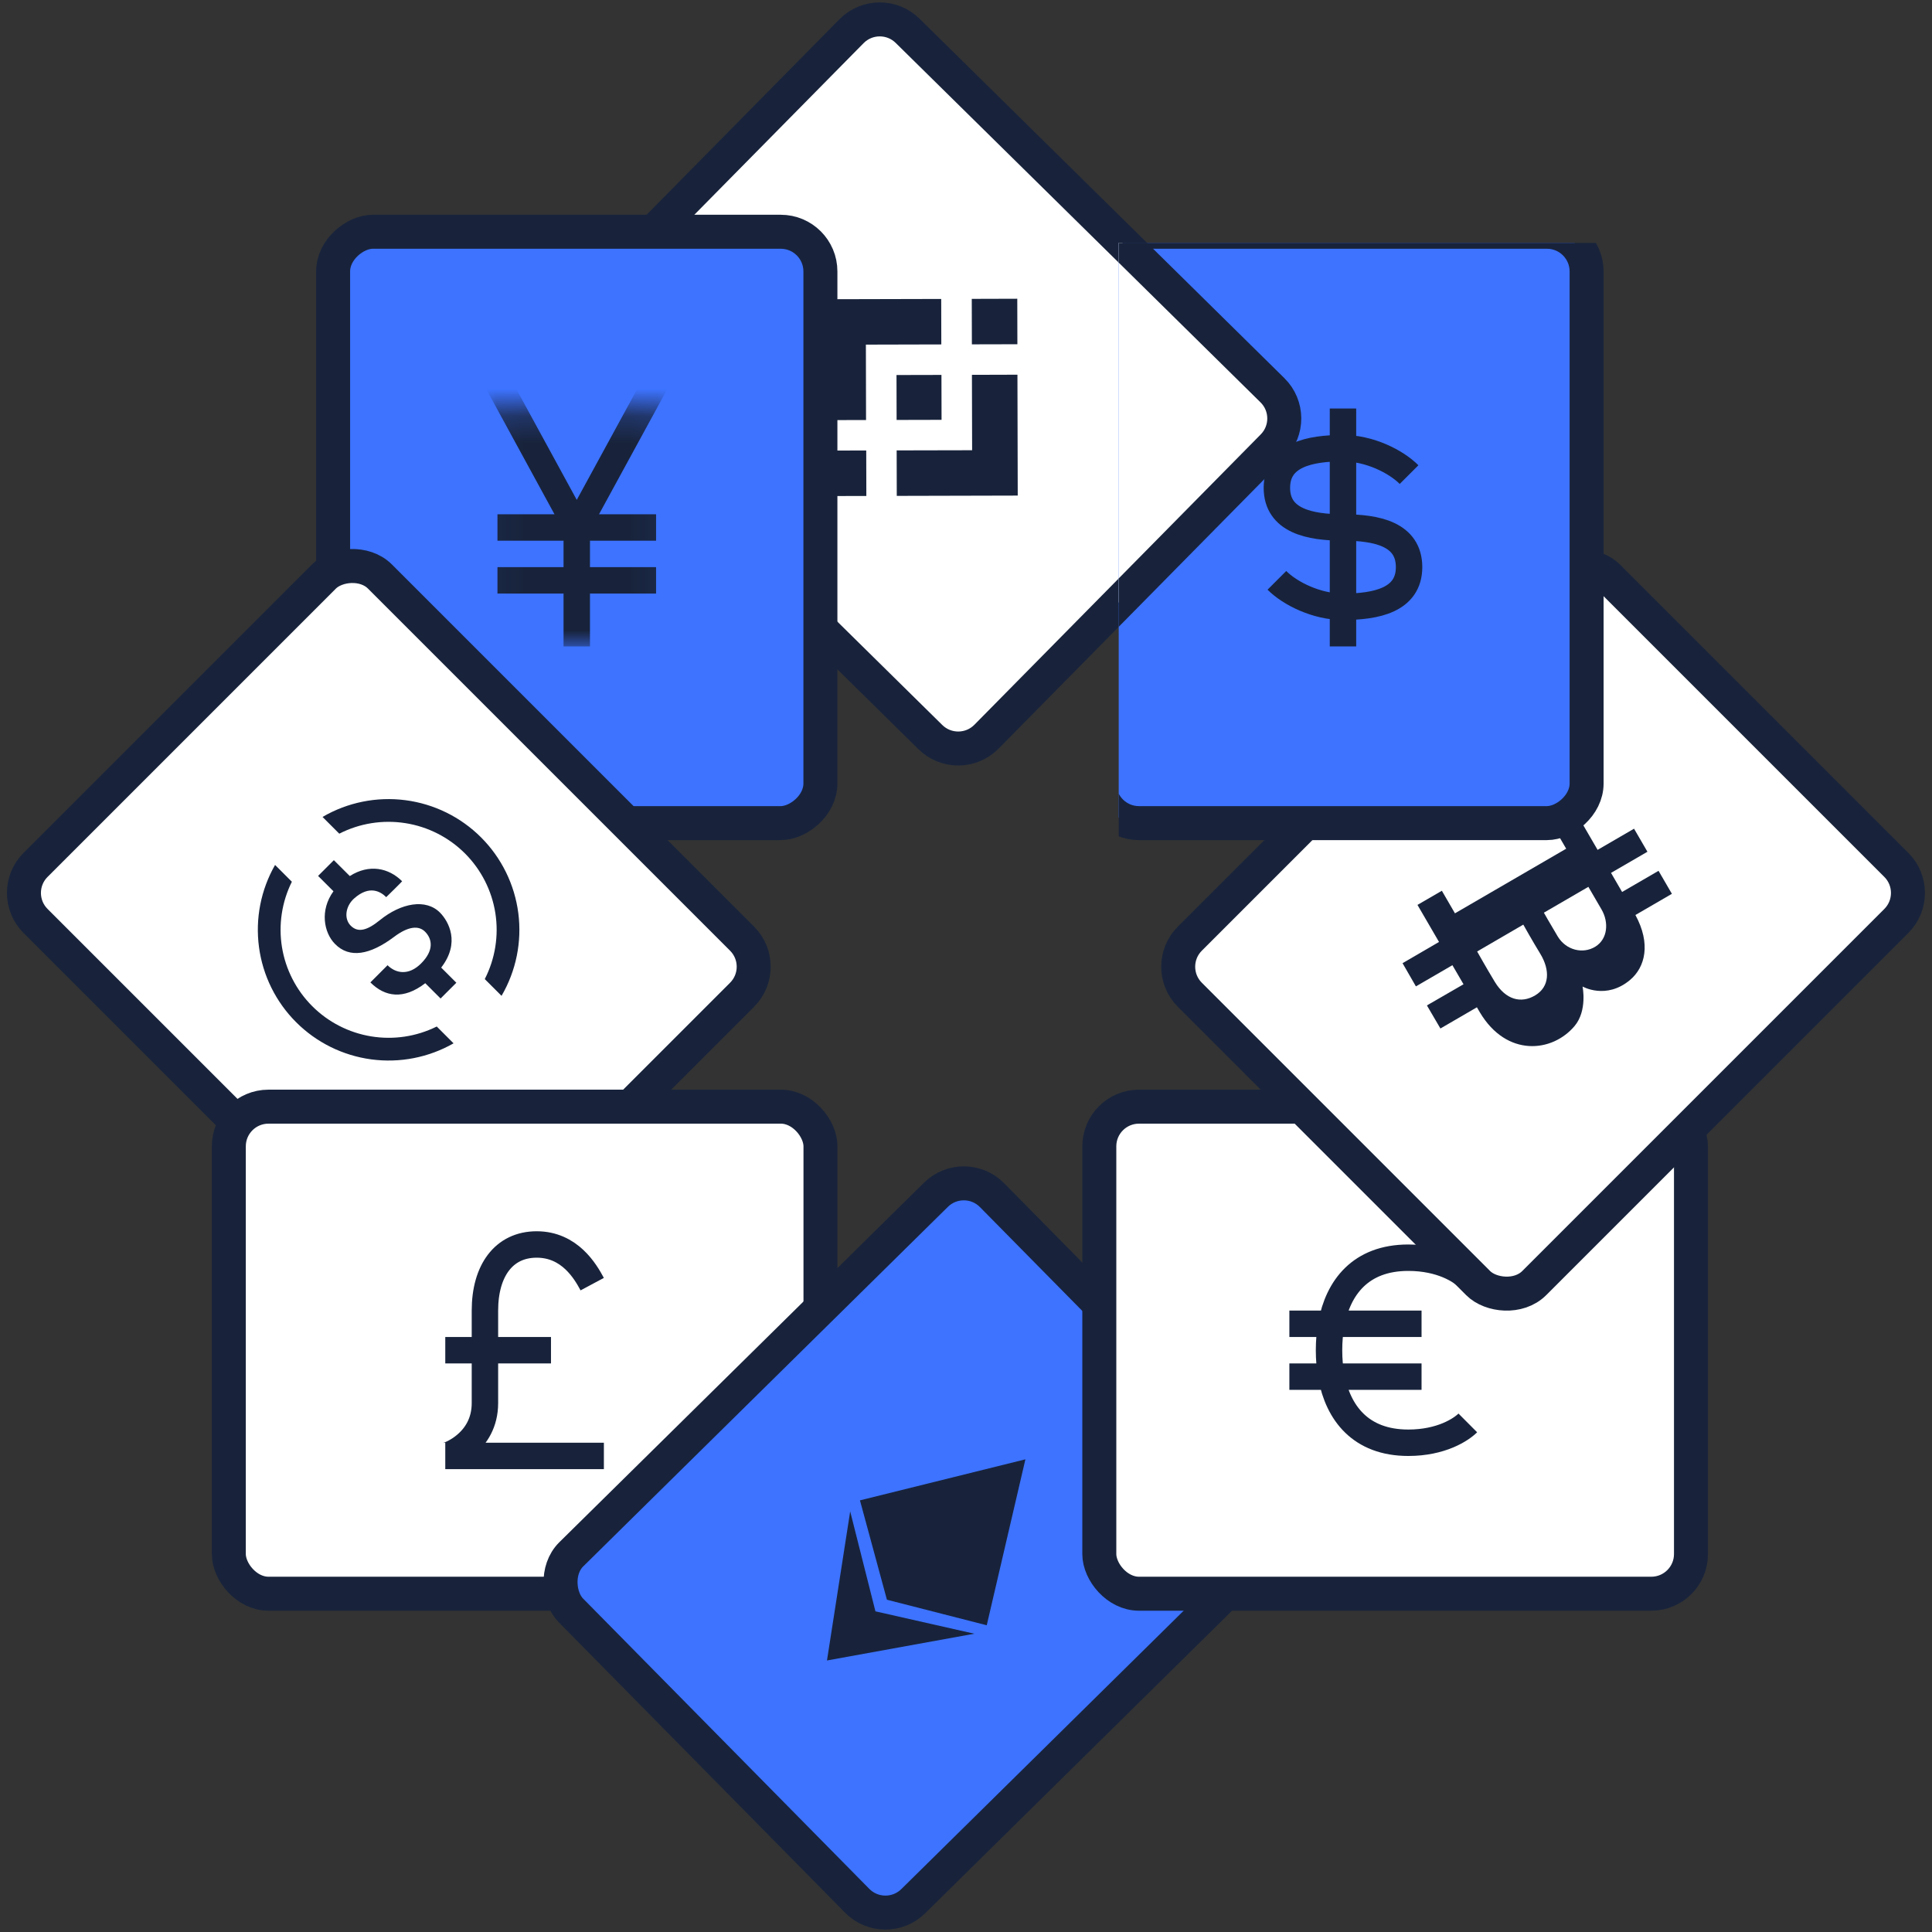 <?xml version="1.0" encoding="UTF-8"?> <svg xmlns="http://www.w3.org/2000/svg" width="72" height="72" viewBox="0 0 72 72" fill="none"><rect x="0" y="0" width="72" height="72" fill="#333333" stroke="none"/><g clip-path="url(#clip0_2672_2019)"><path d="M21.075 14.073L34.672 27.47C35.254 28.043 36.19 28.036 36.763 27.455L47.437 16.633C48.01 16.052 48.003 15.117 47.422 14.544L33.824 1.148C33.243 0.575 32.307 0.582 31.733 1.163L21.06 11.984C20.487 12.565 20.493 13.501 21.075 14.073Z" fill="white" stroke="#18233B" stroke-width="1.267"></path><rect x="12.414" y="30.675" width="22.038" height="18.16" rx="1.478" transform="rotate(-90 12.414 30.675)" fill="#3D73FF" stroke="#18233B" stroke-width="1.267"></rect><mask id="mask0_2672_2019" style="mask-type:alpha" maskUnits="userSpaceOnUse" x="18" y="15" width="7" height="10"><rect x="18.047" y="15.224" width="6.896" height="8.866" fill="white"></rect></mask><g mask="url(#mask0_2672_2019)"><path d="M18.539 14.239L21.494 19.658M21.494 19.658L24.45 14.239M21.494 19.658H18.539M21.494 19.658H24.45M21.494 19.658V21.628M21.494 24.091V21.628M21.494 21.628H18.539M21.494 21.628H24.45" stroke="#18233B" stroke-width="0.985"></path></g><rect x="0.896" width="22.044" height="18.155" rx="1.478" transform="matrix(-0.707 -0.707 -0.707 0.707 29.334 36.66)" fill="white" stroke="#18233B" stroke-width="1.267"></rect><g clip-path="url(#clip1_2672_2019)"><path d="M16.406 34.019C15.877 33.475 14.946 33.651 14.158 34.29C13.696 34.666 13.348 34.775 13.071 34.498C12.807 34.233 12.879 33.768 13.195 33.485C13.771 32.971 14.187 33.229 14.393 33.434C14.393 33.434 14.993 32.848 14.986 32.842C14.485 32.341 13.755 32.189 13.036 32.648L12.442 32.056L11.854 32.643L12.427 33.215C11.914 33.921 12.067 34.749 12.479 35.173C13.024 35.734 13.794 35.58 14.673 34.924C15.215 34.512 15.61 34.482 15.847 34.728C16.105 34.993 16.184 35.414 15.693 35.905C15.226 36.371 14.747 36.274 14.443 35.971L13.803 36.611C14.348 37.155 15.039 37.264 15.848 36.641L16.419 37.211L17.007 36.624L16.442 36.059C17.167 35.123 16.709 34.333 16.406 34.019Z" fill="#18233B"></path><path d="M11.636 37.497C11.04 36.901 10.645 36.133 10.509 35.301C10.373 34.469 10.502 33.615 10.877 32.86L10.251 32.234C9.72 33.162 9.51 34.239 9.652 35.298C9.794 36.357 10.28 37.34 11.037 38.096C11.793 38.852 12.777 39.338 13.837 39.48C14.897 39.622 15.974 39.412 16.903 38.882L16.276 38.255C15.521 38.631 14.666 38.759 13.834 38.623C13.001 38.487 12.232 38.093 11.636 37.497V37.497Z" fill="#18233B"></path><path d="M12.02 30.445L12.644 31.069C13.403 30.681 14.265 30.544 15.106 30.676C15.948 30.808 16.726 31.204 17.329 31.806C17.931 32.408 18.327 33.186 18.46 34.027C18.592 34.868 18.454 35.73 18.066 36.488L18.691 37.112C19.234 36.182 19.454 35.098 19.316 34.03C19.178 32.962 18.69 31.969 17.928 31.207C17.166 30.445 16.173 29.958 15.104 29.82C14.035 29.682 12.95 29.902 12.02 30.445V30.445Z" fill="#18233B"></path></g><rect x="8.527" y="41.242" width="22.05" height="18.151" rx="1.478" fill="white" stroke="#18233B" stroke-width="1.267"></rect><path d="M22.505 54.259C22.505 54.259 17.333 54.259 16.594 54.259C16.704 54.259 18.072 53.767 18.072 52.289C18.072 51.76 18.072 51.224 18.072 50.319M22.07 47.856C21.817 47.384 21.232 46.378 20.001 46.378C18.77 46.378 18.072 47.363 18.072 48.841C18.072 49.121 18.072 49.958 18.072 50.319M18.072 50.319H16.594M18.072 50.319H20.534" stroke="#18233B" stroke-width="0.985"></path><rect x="-0.006" y="0.895" width="22.044" height="18.155" rx="1.478" transform="matrix(0.712 -0.702 -0.702 -0.712 33.615 72.522)" fill="#3D73FF" stroke="#18233B" stroke-width="1.267"></rect><rect x="40.968" y="41.242" width="22.05" height="18.151" rx="1.478" fill="white" stroke="#18233B" stroke-width="1.267"></rect><path d="M54.701 47.609C54.454 47.363 53.715 46.871 52.484 46.871C50.695 46.871 49.868 47.994 49.616 49.334M54.701 53.028C54.454 53.274 53.715 53.767 52.484 53.767C50.695 53.767 49.868 52.644 49.616 51.304M49.616 49.334C49.556 49.654 49.529 49.986 49.529 50.319C49.529 50.651 49.556 50.984 49.616 51.304M49.616 49.334H48.051M49.616 49.334H52.977M49.616 51.304H48.051H52.977" stroke="#18233B" stroke-width="0.985"></path><rect x="-0.896" width="22.044" height="18.155" rx="1.478" transform="matrix(0.707 -0.707 0.707 0.707 43.929 35.393)" fill="white" stroke="#18233B" stroke-width="1.267"></rect><g clip-path="url(#clip2_2672_2019)"><path d="M58.68 38.237C59.164 37.661 58.977 36.765 58.977 36.765C58.977 36.765 59.856 37.268 60.746 36.521C61.314 36.044 61.53 35.169 60.947 34.1L62.307 33.31L61.809 32.453L60.451 33.241L60.038 32.53L61.395 31.742L60.896 30.883L59.538 31.672L58.735 30.291L57.878 30.788L58.367 31.629L54.222 34.037L53.734 33.196L52.825 33.723L53.628 35.104L52.269 35.895L52.767 36.76L54.127 35.97L54.541 36.681L53.177 37.469L53.68 38.329L55.04 37.539L55.156 37.737C56.15 39.397 57.844 39.23 58.68 38.237ZM59.194 33.05C59.194 33.05 59.398 33.397 59.688 33.899C59.962 34.375 59.916 34.993 59.454 35.279C58.991 35.565 58.362 35.412 58.053 34.9C57.77 34.429 57.536 34.013 57.536 34.013L59.194 33.05ZM55.709 36.594C55.413 36.107 55.049 35.459 55.049 35.459L56.769 34.458C56.769 34.458 57.096 35.045 57.405 35.55C57.771 36.156 57.749 36.773 57.214 37.093C56.679 37.414 56.109 37.251 55.709 36.594Z" fill="#18233B"></path></g><g clip-path="url(#clip3_2672_2019)"><rect x="40.968" y="30.675" width="22.038" height="18.16" rx="1.478" transform="rotate(-90 40.968 30.675)" fill="#3D73FF" stroke="#18233B" stroke-width="1.267"></rect><path d="M47.586 21.628C48.078 22.12 49.064 22.613 50.049 22.613M50.049 22.613C51.28 22.613 52.512 22.366 52.512 21.135C52.512 19.904 51.305 19.657 50.049 19.657M50.049 22.613V19.657M50.049 22.613V24.09M50.049 19.657C48.817 19.657 47.586 19.411 47.586 18.18C47.586 16.948 48.817 16.702 50.049 16.702M50.049 19.657V16.702M50.049 16.702C51.034 16.702 52.019 17.194 52.512 17.687M50.049 16.702V15.224" stroke="#18233B" stroke-width="0.985"></path><path d="M32.966 18.345L38.395 23.695C38.976 24.267 39.912 24.261 40.486 23.68L47.436 16.633C48.009 16.052 48.002 15.117 47.421 14.544L41.992 9.194C41.411 8.622 40.475 8.628 39.902 9.209L32.952 16.256C32.379 16.837 32.385 17.772 32.966 18.345Z" fill="white" stroke="#18233B" stroke-width="1.267"></path></g><g clip-path="url(#clip4_2672_2019)"><path d="M36.215 11.138L36.219 12.833L37.915 12.829L37.911 11.133L36.215 11.138Z" fill="#18233B"></path><path d="M30.586 16.792L30.59 18.487L32.286 18.483L32.282 16.788L30.586 16.792Z" fill="#18233B"></path><path d="M36.228 16.779L33.416 16.785L33.42 18.48L37.928 18.469L37.917 13.964L36.221 13.969L36.228 16.779Z" fill="#18233B"></path><path d="M32.269 12.843L35.08 12.836L35.076 11.141L30.569 11.152L30.579 15.657L32.275 15.653L32.269 12.843Z" fill="#18233B"></path><path d="M33.41 13.976L33.414 15.65L35.089 15.646L35.085 13.972L33.41 13.976Z" fill="#18233B"></path></g><g clip-path="url(#clip5_2672_2019)"><path d="M32.048 55.914L38.214 54.385L36.773 60.569L33.053 59.617L32.048 55.914Z" fill="#18233B"></path><path d="M32.625 60.05L36.311 60.884L30.819 61.881L31.684 56.325L32.625 60.05Z" fill="#18233B"></path></g></g><defs><clipPath id="clip0_2672_2019"><rect width="72" height="72" fill="white"></rect></clipPath><clipPath id="clip1_2672_2019"><rect width="11.822" height="11.822" fill="white" transform="matrix(0.707 -0.707 0.707 0.707 6.121 34.652)"></rect></clipPath><clipPath id="clip2_2672_2019"><rect width="11.822" height="11.822" fill="white" transform="matrix(0.707 0.707 -0.707 0.707 57.516 26.529)"></rect></clipPath><clipPath id="clip3_2672_2019"><rect width="18.794" height="23.004" fill="white" transform="translate(41.691 9.051)"></rect></clipPath><clipPath id="clip4_2672_2019"><rect width="11.822" height="11.822" fill="white" transform="matrix(0.706 -0.709 0.709 0.705 25.887 14.831)"></rect></clipPath><clipPath id="clip5_2672_2019"><rect width="11.822" height="11.822" fill="white" transform="matrix(0.712 0.702 -0.702 0.712 34.457 49.776)"></rect></clipPath></defs></svg> 